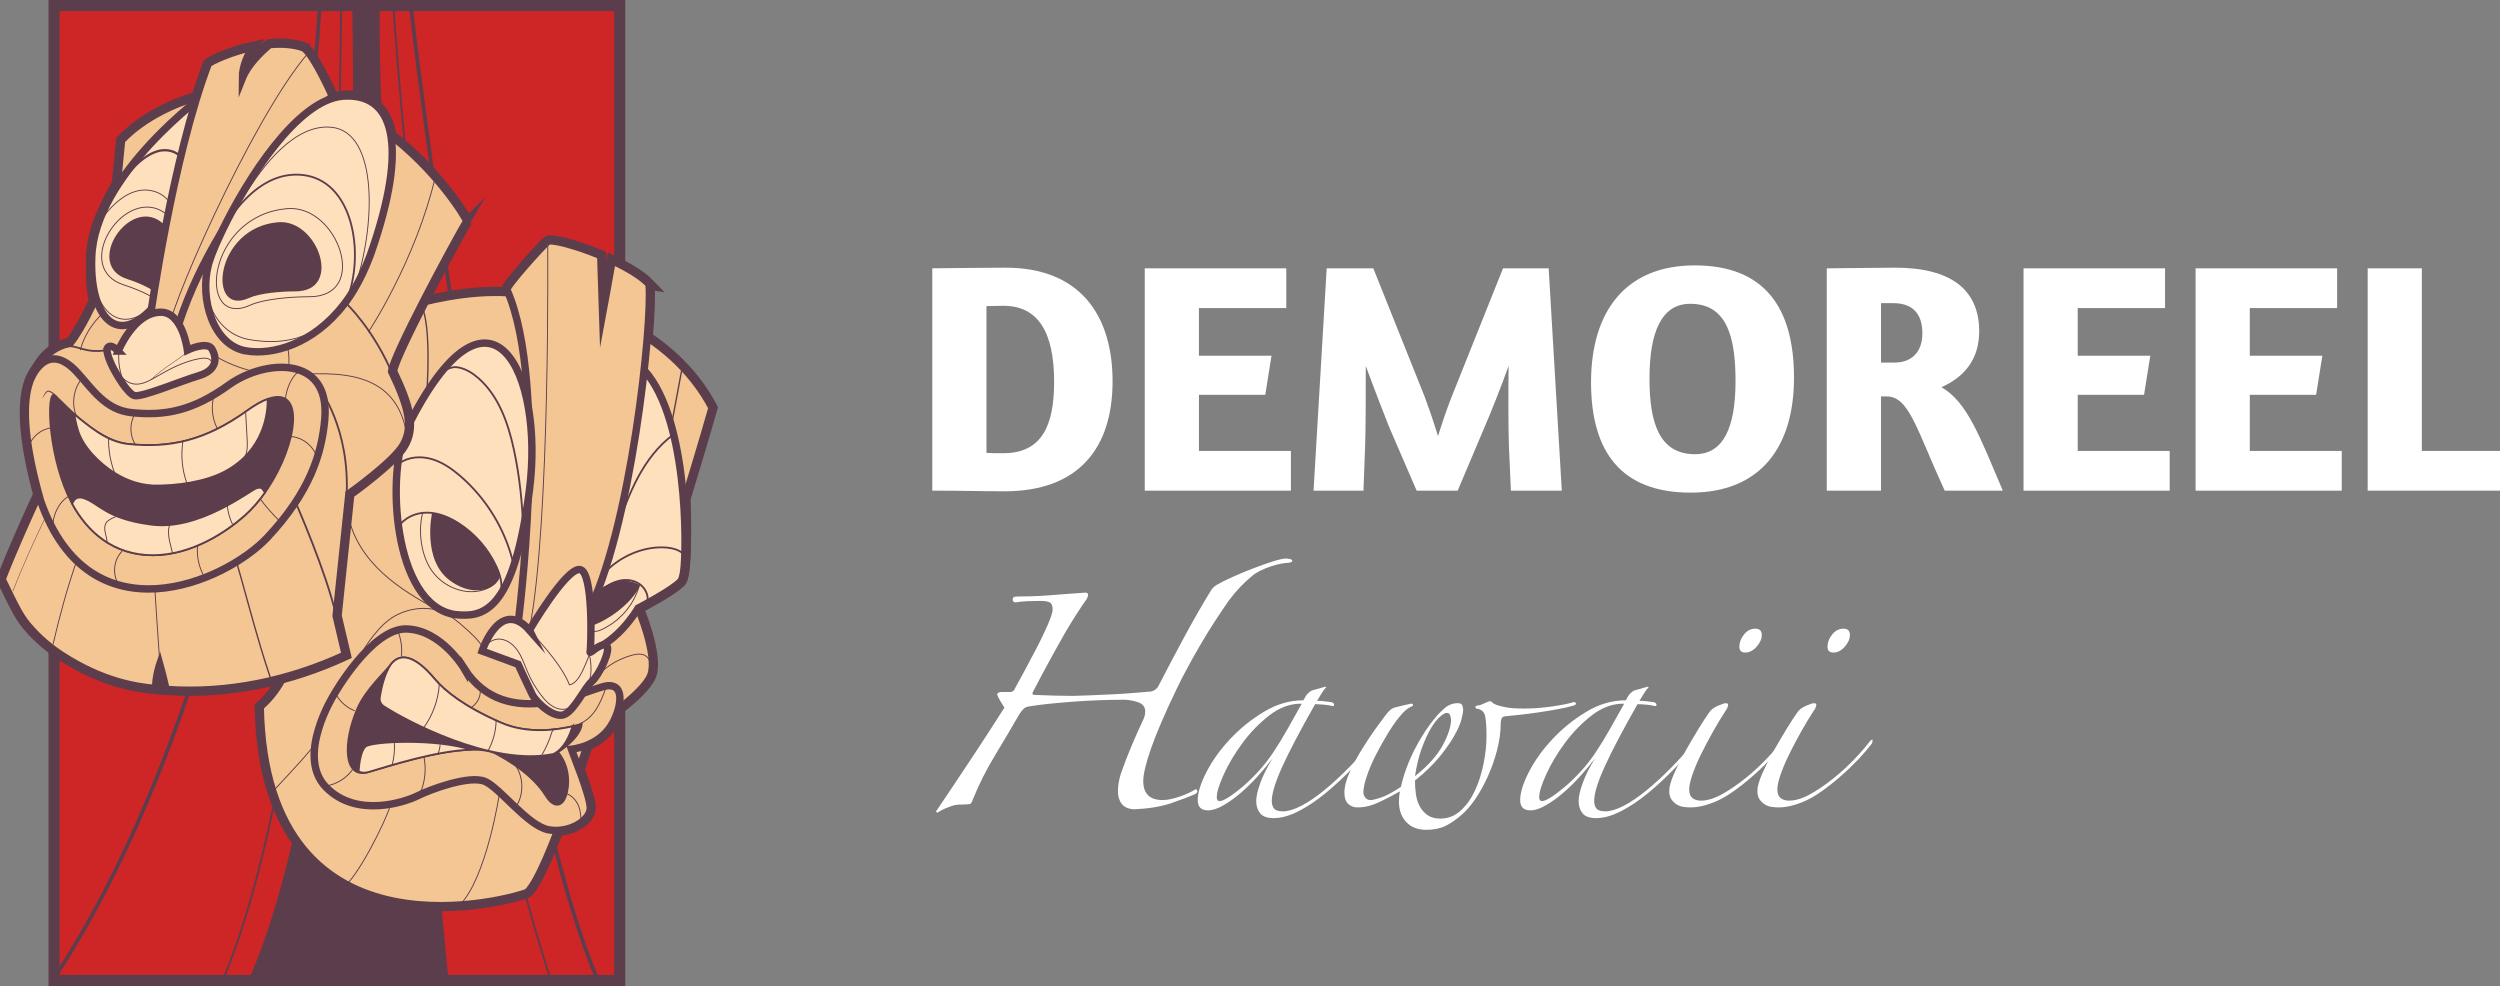 <?xml version="1.0" encoding="UTF-8"?> <svg xmlns="http://www.w3.org/2000/svg" id="uuid-2ac5ffad-7c5b-4967-8bd8-76c1b858307f" viewBox="0 0 1347.47 531.45"><rect x="0" y="0" width="1347.47" height="531.45" fill="#808080" stroke="none"/><defs><style>.uuid-89c7ca83-0464-41fa-924c-8e838a347ec5{fill:#fff;}.uuid-b03250c5-4f57-47a3-a4b8-ee571bd4e3ca,.uuid-d5e43809-ac05-41e7-9ec9-f2c0859f7514{fill:#5c3d4c;}.uuid-f553d595-8ca9-4783-82a2-2fb9d15c38fd,.uuid-71078084-aaaa-4832-b5ee-d0db5a355b2c{stroke-width:4px;}.uuid-f553d595-8ca9-4783-82a2-2fb9d15c38fd,.uuid-71078084-aaaa-4832-b5ee-d0db5a355b2c,.uuid-19a9fb92-1c74-4f9e-8a65-d6a86f83a706,.uuid-eb802399-dd00-442b-9dbf-89906c7369ea,.uuid-26201692-c2e2-4746-823d-99cf2c3afdea,.uuid-5deb0d31-1163-4872-9a2d-abbbe58012ae,.uuid-d5e43809-ac05-41e7-9ec9-f2c0859f7514,.uuid-c8c2c3d1-b41a-4900-86db-90c6553cdfdc,.uuid-085e18a1-4a3b-45ad-9264-400078e542fb,.uuid-bef1c64d-c1f5-465d-bece-b822cd0c5a15,.uuid-d1c54b8f-94e4-4aa9-96c6-0554e15508d3,.uuid-28a32136-10cb-4b93-9d95-c5489353c87c,.uuid-1a37ccd2-026f-46ef-9126-e62748ff8a75,.uuid-3d4a7fb1-a7a4-4c8b-b955-b79d69e368bf{stroke:#5c3d4c;}.uuid-f553d595-8ca9-4783-82a2-2fb9d15c38fd,.uuid-71078084-aaaa-4832-b5ee-d0db5a355b2c,.uuid-19a9fb92-1c74-4f9e-8a65-d6a86f83a706,.uuid-eb802399-dd00-442b-9dbf-89906c7369ea,.uuid-26201692-c2e2-4746-823d-99cf2c3afdea,.uuid-5deb0d31-1163-4872-9a2d-abbbe58012ae,.uuid-d5e43809-ac05-41e7-9ec9-f2c0859f7514,.uuid-c8c2c3d1-b41a-4900-86db-90c6553cdfdc,.uuid-085e18a1-4a3b-45ad-9264-400078e542fb,.uuid-bef1c64d-c1f5-465d-bece-b822cd0c5a15,.uuid-28a32136-10cb-4b93-9d95-c5489353c87c,.uuid-1a37ccd2-026f-46ef-9126-e62748ff8a75,.uuid-3d4a7fb1-a7a4-4c8b-b955-b79d69e368bf{stroke-miterlimit:10;}.uuid-f553d595-8ca9-4783-82a2-2fb9d15c38fd,.uuid-5deb0d31-1163-4872-9a2d-abbbe58012ae{fill:#ffe0bc;}.uuid-71078084-aaaa-4832-b5ee-d0db5a355b2c,.uuid-eb802399-dd00-442b-9dbf-89906c7369ea{fill:#f3c694;}.uuid-19a9fb92-1c74-4f9e-8a65-d6a86f83a706{stroke-width:1.26px;}.uuid-19a9fb92-1c74-4f9e-8a65-d6a86f83a706,.uuid-26201692-c2e2-4746-823d-99cf2c3afdea,.uuid-c8c2c3d1-b41a-4900-86db-90c6553cdfdc,.uuid-085e18a1-4a3b-45ad-9264-400078e542fb,.uuid-bef1c64d-c1f5-465d-bece-b822cd0c5a15,.uuid-d1c54b8f-94e4-4aa9-96c6-0554e15508d3,.uuid-1a37ccd2-026f-46ef-9126-e62748ff8a75,.uuid-3d4a7fb1-a7a4-4c8b-b955-b79d69e368bf{fill:none;}.uuid-eb802399-dd00-442b-9dbf-89906c7369ea,.uuid-3d4a7fb1-a7a4-4c8b-b955-b79d69e368bf{stroke-width:.5px;}.uuid-26201692-c2e2-4746-823d-99cf2c3afdea{stroke-width:.75px;}.uuid-c8c2c3d1-b41a-4900-86db-90c6553cdfdc{stroke-width:.51px;}.uuid-085e18a1-4a3b-45ad-9264-400078e542fb{stroke-width:2px;}.uuid-d1c54b8f-94e4-4aa9-96c6-0554e15508d3,.uuid-28a32136-10cb-4b93-9d95-c5489353c87c{stroke-width:6px;}.uuid-28a32136-10cb-4b93-9d95-c5489353c87c{fill:#ce2527;}.uuid-1a37ccd2-026f-46ef-9126-e62748ff8a75{stroke-width:.25px;}</style></defs><g id="uuid-b7949d85-5eaf-4ed1-beee-0b3f7b231a07"><rect class="uuid-28a32136-10cb-4b93-9d95-c5489353c87c" x="29.15" y="3" width="304.85" height="525.45"></rect><path class="uuid-b03250c5-4f57-47a3-a4b8-ee571bd4e3ca" d="m133.94,528.45C192.22,395.7,191.48,93.45,189.86,3h14.8c-1.3,122.21,28.05,432.87,37.1,525.45h-107.82Z"></path><path class="uuid-bef1c64d-c1f5-465d-bece-b822cd0c5a15" d="m183.84,3c-.41,66.47-5.46,386.01-63.78,525.45"></path><path class="uuid-bef1c64d-c1f5-465d-bece-b822cd0c5a15" d="m212.01,3.02c3.71,53.27,26.29,346.33,84.93,525.43"></path><path class="uuid-085e18a1-4a3b-45ad-9264-400078e542fb" d="m221.41,3c6.76,61.98,54.75,419.49,100.86,525.45"></path><path class="uuid-085e18a1-4a3b-45ad-9264-400078e542fb" d="m172.39,3c-4.25,66.96-31.42,355.41-144.01,525.45"></path><path class="uuid-d1c54b8f-94e4-4aa9-96c6-0554e15508d3" d="m369.23,268.79s.34,8.77.3,18.56c-.03,11.07-.56,23.43-2.59,25.87-3.59,4.3-20.65,13.33-22.76,14.44l-.22.11s10.72,25.28,6.89,36c-3.83,10.72-31.4,28.34-31.4,28.34,0,0-23.75,78.13-35.24,88.85-3.67,2.12-141.26,43.77-143.96-99.99,12.26-10.73,15.23-22.91,17.53-29.04,0,0,2.35,1.12,8.47-24.16,6.39-26.34,17.11-30.64,17.11-30.64,0,0,17.36-96.51,2.04-119.49,0,0,45.96-22.21,88.09-19.91,39.06,2.3,88.08,19.91,110.3,62.04-3.83,13.79-14.56,49.02-14.56,49.02Z"></path><path class="uuid-d1c54b8f-94e4-4aa9-96c6-0554e15508d3" d="m368.51,307.87c-.09.64-.19,1.24-.3,1.79-.34,1.7-.76,2.94-1.27,3.56-3.59,4.3-20.65,13.33-22.76,14.44l-.22.11s0,0-.01.02c-.38.65-12.66,21.6-30.25,24.11-3.17.45-4.05-4.59-3.61-12.65h0c.4-7.47,1.94-17.52,3.86-28.17,0-.02,0-.03.01-.04.2-1.09.4-2.18.6-3.28.09-.44.17-.88.25-1.32.11-.6.22-1.18.33-1.77.11-.59.22-1.18.33-1.76,5-26.46,13.74-59.29,20.63-81.61,3.7-11.99,6.86-20.95,8.62-24.25,26.46,24.1,25.48,99.28,23.79,110.82Z"></path><path class="uuid-d1c54b8f-94e4-4aa9-96c6-0554e15508d3" d="m314.46,325.09s16.34-18.64,30.64-9.57c-6.51,13.4-25.28,22.98-29.49,22.21s-1.15-12.64-1.15-12.64Z"></path><path class="uuid-d1c54b8f-94e4-4aa9-96c6-0554e15508d3" d="m349.83,153.13c-4.25-4.43-11.75-8.85-19.87-12.64-1.35,8.08-5.15,28.47-5.15,28.47l-1.01-31.18c-13.5-5.6-26.88-9.08-28.61-7.63-3.06,2.55-22.71,24.36-21.96,26.04,22.98,51.57,5.87,181.02,5.87,181.02,0,0,15.06,8.43,37.02-5.36,24-44.94,35.74-158.81,33.7-178.72Z"></path><path class="uuid-d1c54b8f-94e4-4aa9-96c6-0554e15508d3" d="m295.19,130.15s1.53,150.89-9.7,208.34"></path><path class="uuid-d1c54b8f-94e4-4aa9-96c6-0554e15508d3" d="m195.36,354.96c-9.57,31.79-30.26,52.09-47.44,70.67"></path><path class="uuid-d1c54b8f-94e4-4aa9-96c6-0554e15508d3" d="m250.25,360.45s-12.26-20.94-31.15-21.45-39.32,35.74-39.32,35.74c0,0-20.43,32.68-4.09,49.53s42.38,8.17,49.53,4.6c7.15-3.57,28.09-11.23,36.26-7.66,8.17,3.57,22.98,24,34.21,26.04,11.23,2.04,22.47-5.11,22.47-11.74s-9.7-30.13-10.21-31.66c0,0,14.24-1.24,21.45-12.77,5.11-8.17,8.17-22.47-2.04-21.45-9.7.97-54.25,26.37-77.11-9.19Z"></path><path class="uuid-d1c54b8f-94e4-4aa9-96c6-0554e15508d3" d="m300.8,405.39c6.64,8.17,6.13,18.38,4.08,24-2.04,5.61-6.63,6.13-10.72-.51-4.08-6.64-12.25-14.81-26.55-22.47-3.36-1.8-8.17-2.44-13.76-2.32-18.22.38-44.63,8.89-55.18,12.02-13.72,4.1-13.78-16.07-6.13-33.96,4.45-10.39,14.74-19.56,18.01-23.9l.02-.02c7.92-10.47,19.8,3.02,23.85,7.84,5.36,6.38,15.83,14.81,35.74,23.49,14.3,6.23,30.45,3.78,38.41,1.9,3.13-.74,5-1.39,5-1.39-.52,7.66-12.77,15.32-12.77,15.32Z"></path><path class="uuid-d1c54b8f-94e4-4aa9-96c6-0554e15508d3" d="m308.57,391.46c-1.54,5.27-4.6,12.24-10.32,14.95-33.41,6.87-79.95-18.26-91.45-25.76-.49-.32-2.55-1.88-2.11-4.72,1.27-8.16,3.35-13.85,5.86-17.68l.02-.02c7.92-10.47,19.8,3.02,23.85,7.84,5.36,6.38,15.83,14.81,35.74,23.49,14.3,6.23,30.45,3.78,38.41,1.9Z"></path><path class="uuid-d1c54b8f-94e4-4aa9-96c6-0554e15508d3" d="m253.85,404.09c-18.22.38-44.63,8.89-55.18,12.02-2.14.64-3.96.46-5.41-.34.36-4.76,1.31-11.52,3.88-13.45,3.75-2.81,38.08-4.33,56.71,1.77Z"></path><path class="uuid-d1c54b8f-94e4-4aa9-96c6-0554e15508d3" d="m285.36,339.64s19.4-33.19,27.06-32.68c7.66.51,6.13,42.89,5.62,44.43s5.62-5.11,8.68-3.57c3.06,1.53-3.57,15.83-7.66,19.4-4.09,3.57-9.19,15.32-14.81,17.87s-15.32-6.64-17.36-10.72-7.66-16.34-7.66-16.34l-19.4-7.15s9.7-29.11,25.53-11.23Z"></path><path class="uuid-d1c54b8f-94e4-4aa9-96c6-0554e15508d3" d="m226.76,164.37s8.17,7.66,1.02,74.55"></path><path class="uuid-d1c54b8f-94e4-4aa9-96c6-0554e15508d3" d="m245.14,331.22c-33.64-5.17-37.17-77.73-25.66-100.72,45.12-90.25,73.97-29.01,65.87,33.7-8.61,66.68-25.4,68.68-40.21,67.02Z"></path><path class="uuid-d1c54b8f-94e4-4aa9-96c6-0554e15508d3" d="m285.48,340.03s16.85,16.85,21.45,29.11c5.62-1.02,8.68-11.74,11.23-17.36"></path><path class="uuid-d1c54b8f-94e4-4aa9-96c6-0554e15508d3" d="m367.7,198.07s-4.09,21.96-5.62,30.13"></path><path class="uuid-d1c54b8f-94e4-4aa9-96c6-0554e15508d3" d="m317.65,352.62c.79,3.71,1.22,7.55.68,11.3s-2.09,7.45-4.82,10.08"></path><path class="uuid-d1c54b8f-94e4-4aa9-96c6-0554e15508d3" d="m261.08,350.8c.34-4.02,4.82-6.79,8.83-6.3s7.35,3.44,9.51,6.84c2.17,3.41,3.41,7.3,5.01,11.01,1.86,4.29,4.22,8.37,7.03,12.11,2.53,3.38,5.68,6.64,9.79,7.64,4.1,1,9.2-1.23,9.92-5.4"></path><path class="uuid-d1c54b8f-94e4-4aa9-96c6-0554e15508d3" d="m269.27,427.35s-7.02,46.47-21.83,60.77"></path><path class="uuid-d1c54b8f-94e4-4aa9-96c6-0554e15508d3" d="m185.01,478.11c7.22-4.28,23.16-35.75,25.28-43.87"></path><path class="uuid-71078084-aaaa-4832-b5ee-d0db5a355b2c" d="m369.23,268.79s.34,8.77.3,18.56c-.03,11.07-.56,23.43-2.59,25.87-3.59,4.3-20.65,13.33-22.76,14.44l-.22.11s10.72,25.28,6.89,36c-3.83,10.72-31.4,28.34-31.4,28.34,0,0-23.75,78.13-35.24,88.85-3.67,2.12-141.26,43.77-143.96-99.99,12.26-10.73,15.23-22.91,17.53-29.04,0,0,2.35,1.12,8.47-24.16,6.39-26.34,17.11-30.64,17.11-30.64,0,0,17.36-96.51,2.04-119.49,0,0,45.96-22.21,88.09-19.91,39.06,2.3,88.08,19.91,110.3,62.04-3.83,13.79-14.56,49.02-14.56,49.02Z"></path><path class="uuid-f553d595-8ca9-4783-82a2-2fb9d15c38fd" d="m368.51,307.87c-.09.64-.19,1.24-.3,1.79-.34,1.7-.76,2.94-1.27,3.56-3.59,4.3-20.65,13.33-22.76,14.44l-.22.11s0,0-.01.02c-.38.65-12.66,21.6-30.25,24.11-3.17.45-4.05-4.59-3.61-12.65h0c.4-7.47,1.94-17.52,3.86-28.17,0-.02,0-.03.01-.04.2-1.09.4-2.18.6-3.28.09-.44.17-.88.25-1.32.11-.6.22-1.18.33-1.77.11-.59.22-1.18.33-1.76,5-26.46,13.74-59.29,20.63-81.61,3.7-11.99,6.86-20.95,8.62-24.25,26.46,24.1,25.48,99.28,23.79,110.82Z"></path><path class="uuid-b03250c5-4f57-47a3-a4b8-ee571bd4e3ca" d="m314.46,325.09s16.34-18.64,30.64-9.57c-6.51,13.4-25.28,22.98-29.49,22.21s-1.15-12.64-1.15-12.64Z"></path><path class="uuid-71078084-aaaa-4832-b5ee-d0db5a355b2c" d="m349.83,153.13c-4.25-4.43-11.75-8.85-19.87-12.64-1.35,8.08-5.15,28.47-5.15,28.47l-1.01-31.18c-13.5-5.6-26.88-9.08-28.61-7.63-3.06,2.55-22.71,24.36-21.96,26.04,22.98,51.57,5.87,181.02,5.87,181.02,0,0,15.06,8.43,37.02-5.36,24-44.94,35.74-158.81,33.7-178.72Z"></path><path class="uuid-eb802399-dd00-442b-9dbf-89906c7369ea" d="m295.19,130.15s1.53,150.89-9.7,208.34"></path><path class="uuid-3d4a7fb1-a7a4-4c8b-b955-b79d69e368bf" d="m195.36,354.96c-9.57,31.79-30.26,52.09-47.44,70.67"></path><path class="uuid-71078084-aaaa-4832-b5ee-d0db5a355b2c" d="m250.25,360.45s-12.26-20.94-31.15-21.45-39.32,35.74-39.32,35.74c0,0-20.43,32.68-4.09,49.53s42.38,8.17,49.53,4.6c7.15-3.57,28.09-11.23,36.26-7.66,8.17,3.57,22.98,24,34.21,26.04,11.23,2.04,22.47-5.11,22.47-11.74s-9.7-30.13-10.21-31.66c0,0,14.24-1.24,21.45-12.77,5.11-8.17,8.17-22.47-2.04-21.45-9.7.97-54.25,26.37-77.11-9.19Z"></path><path class="uuid-d5e43809-ac05-41e7-9ec9-f2c0859f7514" d="m300.8,405.39c6.64,8.17,6.13,18.38,4.08,24-2.04,5.61-6.63,6.13-10.72-.51-4.08-6.64-12.25-14.81-26.55-22.47-3.36-1.8-8.17-2.44-13.76-2.32-18.22.38-44.63,8.89-55.18,12.02-13.72,4.1-13.78-16.07-6.13-33.96,4.45-10.39,14.74-19.56,18.01-23.9l.02-.02c7.92-10.47,19.8,3.02,23.85,7.84,5.36,6.38,15.83,14.81,35.74,23.49,14.3,6.23,30.45,3.78,38.41,1.9,3.13-.74,5-1.39,5-1.39-.52,7.66-12.77,15.32-12.77,15.32Z"></path><path class="uuid-5deb0d31-1163-4872-9a2d-abbbe58012ae" d="m308.57,391.46c-1.54,5.27-4.6,12.24-10.32,14.95-33.41,6.87-79.95-18.26-91.45-25.76-.49-.32-2.55-1.88-2.11-4.72,1.27-8.16,3.35-13.85,5.86-17.68l.02-.02c7.92-10.47,19.8,3.02,23.85,7.84,5.36,6.38,15.83,14.81,35.74,23.49,14.3,6.23,30.45,3.78,38.41,1.9Z"></path><path class="uuid-5deb0d31-1163-4872-9a2d-abbbe58012ae" d="m253.85,404.09c-18.22.38-44.63,8.89-55.18,12.02-2.14.64-3.96.46-5.41-.34.36-4.76,1.31-11.52,3.88-13.45,3.75-2.81,38.08-4.33,56.71,1.77Z"></path><path class="uuid-f553d595-8ca9-4783-82a2-2fb9d15c38fd" d="m285.36,339.64s19.4-33.19,27.06-32.68c7.66.51,6.13,42.89,5.62,44.43s5.62-5.11,8.68-3.57c3.06,1.53-3.57,15.83-7.66,19.4-4.09,3.57-9.19,15.32-14.81,17.87s-15.32-6.64-17.36-10.72-7.66-16.34-7.66-16.34l-19.4-7.15s9.7-29.11,25.53-11.23Z"></path><path class="uuid-26201692-c2e2-4746-823d-99cf2c3afdea" d="m226.76,164.37s8.17,7.66,1.02,74.55"></path><path class="uuid-f553d595-8ca9-4783-82a2-2fb9d15c38fd" d="m245.14,331.22c-33.64-5.17-37.17-77.73-25.66-100.72,45.12-90.25,73.97-29.01,65.87,33.7-8.61,66.68-25.4,68.68-40.21,67.02Z"></path><path class="uuid-3d4a7fb1-a7a4-4c8b-b955-b79d69e368bf" d="m285.48,340.03s16.85,16.85,21.45,29.11c5.62-1.02,8.68-11.74,11.23-17.36"></path><path class="uuid-26201692-c2e2-4746-823d-99cf2c3afdea" d="m367.7,198.07s-4.09,21.96-5.62,30.13"></path><path class="uuid-3d4a7fb1-a7a4-4c8b-b955-b79d69e368bf" d="m317.65,352.62c.79,3.71,1.22,7.55.68,11.3s-2.09,7.45-4.82,10.08"></path><path class="uuid-3d4a7fb1-a7a4-4c8b-b955-b79d69e368bf" d="m261.08,350.8c.34-4.02,4.82-6.79,8.83-6.3s7.35,3.44,9.51,6.84c2.17,3.41,3.41,7.3,5.01,11.01,1.86,4.29,4.22,8.37,7.03,12.11,2.53,3.38,5.68,6.64,9.79,7.64,4.1,1,9.2-1.23,9.92-5.4"></path><path class="uuid-3d4a7fb1-a7a4-4c8b-b955-b79d69e368bf" d="m269.27,427.35s-7.02,46.47-21.83,60.77"></path><path class="uuid-3d4a7fb1-a7a4-4c8b-b955-b79d69e368bf" d="m185.01,478.11c7.22-4.28,23.16-35.75,25.28-43.87"></path><path class="uuid-c8c2c3d1-b41a-4900-86db-90c6553cdfdc" d="m193.06,355.35c4.28-8.19,11.69-18.88,19.78-23.35,8.09-4.47,18.3-5.62,26.65-1.66,3.87,1.83,7.18,4.64,10.41,7.46,4.01,3.51,8,7.16,10.83,11.68"></path><path class="uuid-c8c2c3d1-b41a-4900-86db-90c6553cdfdc" d="m236.78,368.75c-.51,8.39-3.45,16.62-8.37,23.44"></path><path class="uuid-c8c2c3d1-b41a-4900-86db-90c6553cdfdc" d="m267.42,388.28c-.1,5.89-1.71,11.75-4.64,16.86"></path><path class="uuid-c8c2c3d1-b41a-4900-86db-90c6553cdfdc" d="m298.74,393.12c-.84.24-1.21,1.21-1.47,2.05-1.27,4.06-3.01,7.98-5.17,11.65"></path><path class="uuid-c8c2c3d1-b41a-4900-86db-90c6553cdfdc" d="m212.57,400.54c.23,3.98-.19,8-1.23,11.84"></path><path class="uuid-c8c2c3d1-b41a-4900-86db-90c6553cdfdc" d="m237.23,401.3c-.09,1.71-.6,3.79-1.32,5.34"></path><path class="uuid-c8c2c3d1-b41a-4900-86db-90c6553cdfdc" d="m187.73,277.6c2.1,12.07,9.32,22.78,18.3,31.11,8.98,8.33,19.7,14.52,30.44,20.4"></path><path class="uuid-b03250c5-4f57-47a3-a4b8-ee571bd4e3ca" d="m232.89,276.45s20.43.51,35.74,30.89c3.57,7.66-10.72,16.85-26.04,5.62s-9.7-36.51-9.7-36.51Z"></path><path class="uuid-bef1c64d-c1f5-465d-bece-b822cd0c5a15" d="m214.66,284.17c3.16-5.17,9.45-7.9,15.52-7.87,6.06.03,11.9,2.47,17.01,5.73,8.85,5.65,16.02,13.89,20.39,23.44,1.96,4.28,3.38,9.09,2.31,13.68"></path><path class="uuid-bef1c64d-c1f5-465d-bece-b822cd0c5a15" d="m215.28,249.67c4.89-3.47,11.48-3.91,17.25-2.28,5.77,1.64,10.84,5.14,15.39,9.04,14.38,12.33,24.66,29.36,28.89,47.83"></path><path class="uuid-c8c2c3d1-b41a-4900-86db-90c6553cdfdc" d="m227.91,276.07c-2.72,9.98-1.03,23.49,5.06,31.86,6.09,8.37,17.39,13.07,27.3,10.1,3.7-1.11,7.24-3.36,8.97-6.81"></path><path class="uuid-bef1c64d-c1f5-465d-bece-b822cd0c5a15" d="m235.95,203.3c2.76-3.26,6.63-6.04,10.84-5.31,4.21.73,7.98,3.11,11.18,5.94,10.77,9.53,15.84,23.91,18.91,37.95,3.27,14.94,4.77,30.24,5.2,45.53"></path><path class="uuid-c8c2c3d1-b41a-4900-86db-90c6553cdfdc" d="m253.66,381.54c3.14-1.81,5.2-5.34,5.24-8.96"></path><path class="uuid-c8c2c3d1-b41a-4900-86db-90c6553cdfdc" d="m312.56,390.03c3.77-1.54,6.77-4.59,8.95-8.04,2.17-3.45,3.61-7.3,5.03-11.12"></path><path class="uuid-c8c2c3d1-b41a-4900-86db-90c6553cdfdc" d="m214.2,339.61c1.94,4.43,2.68,9.39,2.13,14.19"></path><path class="uuid-c8c2c3d1-b41a-4900-86db-90c6553cdfdc" d="m180.9,373.87c2.16,4.19,5.91,7.55,10.32,9.23"></path><path class="uuid-c8c2c3d1-b41a-4900-86db-90c6553cdfdc" d="m175.41,423.69c5.82-.84,11.23-4.15,14.63-8.94"></path><path class="uuid-c8c2c3d1-b41a-4900-86db-90c6553cdfdc" d="m228.48,407.85c1.07,5.27.84,10.8-.65,15.96-.58,2.01-1.49,4.13-3.33,5.14"></path><path class="uuid-c8c2c3d1-b41a-4900-86db-90c6553cdfdc" d="m278.31,413.27c4.15,6.63,3.92,15.74-.57,22.15"></path><path class="uuid-c8c2c3d1-b41a-4900-86db-90c6553cdfdc" d="m305.2,427.71c2.99,1.02,5.31,3.57,6.54,6.47s1.5,6.15,1.31,9.3"></path><path class="uuid-bef1c64d-c1f5-465d-bece-b822cd0c5a15" d="m322.79,318.57c3.77-2.5,7.7-5.07,12.16-5.79,3.43-.55,7.11.09,9.92,2.14,2.81,2.04,4.59,5.57,4.17,9.01"></path><path class="uuid-bef1c64d-c1f5-465d-bece-b822cd0c5a15" d="m326.21,308.37c7.73-8.21,19.76-13.62,31.03-13.35,2.94.07,5.93.48,8.57,1.78,2.64,1.3,3.33,2.72,4.06,5.57"></path><path class="uuid-bef1c64d-c1f5-465d-bece-b822cd0c5a15" d="m332.52,284.45c3.36-9.28,6.74-18.59,11.41-27.28,4.68-8.69,10.74-16.79,18.66-22.67"></path><path class="uuid-c8c2c3d1-b41a-4900-86db-90c6553cdfdc" d="m318.29,340.03c3.4,1.02,6.28-.69,9.35-2.47,7.98-4.64,14.09-12.41,16.74-21.26"></path><path class="uuid-c8c2c3d1-b41a-4900-86db-90c6553cdfdc" d="m319.35,367.22c5.36-6.84,12.99-11.87,21.39-14.1,2.34-.62,4.99-.99,7.06.26,2.41,1.46,3.19,4.62,3.14,7.44-.05,2.78-.71,5.54-1.9,8.05"></path><path class="uuid-d1c54b8f-94e4-4aa9-96c6-0554e15508d3" d="m251.64,119.01c-3.39-5.87-9.18-14.31-17.07-23.33-6.56-7.51-14.58-15.43-23.89-22.62-9.89-7.65-21.24-14.48-33.84-19.11-.05-.02-.11-.04-.16-.06-7.8-2.86-16.09-4.88-24.8-5.72-1.96-.2-3.94-.33-5.94-.4-13.1-.45-24.52.89-34.31,3.19-.71.17-1.41.34-2.1.52-1.16.29-2.3.6-3.41.93-27.64,7.99-40.61,23.32-40.61,23.32l-2.29,23.36c-2.39,3.98-4.39,7.88-6.05,11.66-.03.04-.05.09-.07.14-.25.57-.49,1.13-.72,1.68-.98,2.35-1.84,4.66-2.59,6.9h0c-2.71,8.22-3.93,15.68-4.35,21.97-.83,12.55,1.52,20.46,1.52,20.46,0,0-6.89,15.32-13.02,22.98-5.65,1.22-10.02,3.78-13.36,7.28,0,.01,0,.01,0,.01-1.74,1.83-3.21,3.91-4.42,6.19-6.1,11.41-6.05,27.71-4.39,41.46,1.76,14.56,5.33,26.25,5.33,26.25,0,0-.07.14-.19.42-1.01,2.17-5.77,12.42-10.9,24.22-3.08,7.08-6.29,14.71-8.91,21.48,1.3,2.7,2.62,5.39,3.95,8.07,2.92,5.89,5.67,11.82,9.95,16.89,5.44,6.46,11.87,11.95,18.97,16.49,21.37,13.67,38.92,16.51,49.95,17.49-.17-6.3,2.19-13.18,2.19-13.18,0,0,1.66,5.9,3.4,13.64,33.31,2.41,66.43-4.7,96.62-18.64l-4.95-21.02,6.89-65.79v-.08s23.75-16.85,29.11-26.04c5.37-9.19,3.83-19.15-6.12-39.83.76-8.43,33.7-69.7,40.59-81.19Z"></path><path class="uuid-d1c54b8f-94e4-4aa9-96c6-0554e15508d3" d="m24.41,192.28s6.64-5.11,12.77-5.62c6.13-.51,11.74,6.64,30.64-1.02"></path><path class="uuid-d1c54b8f-94e4-4aa9-96c6-0554e15508d3" d="m115.81,191.77s15.32,10.21,36.26,10.21,59.74-7.15,66.89,30.64"></path><path class="uuid-d1c54b8f-94e4-4aa9-96c6-0554e15508d3" d="m111.73,49.82c-.04.23-4.49,56.86-16.82,92.5h0c-2.45,7.04-5.99,15.65-10.76,21.37-21.06,25.27-35.99,6.6-34.69-25.18,1.46-44.74,62.19-88.59,62.27-88.69Z"></path><path class="uuid-d1c54b8f-94e4-4aa9-96c6-0554e15508d3" d="m100.97,120.83c-1.13,6.09-2.77,12.51-4.82,18.99-.41.85-.82,1.68-1.24,2.5h0c-.28.57-.5,1.2-.67,1.89-.61,1.68-1.24,3.32-1.89,4.88-1.22,2.97-2.52,5.72-3.89,8.17h0c-1.36,2.47-2.8,4.62-4.31,6.43-6.64,7.97-12.64,11.62-17.7,11.85-.38.01-.76.01-1.13-.01-1.03-.06-2.03-.27-2.98-.62-5.73-2.11-9.83-9.33-11.73-19.82-.5-2.98-.85-6.11-1.04-9.32-.03-.62-.06-1.24-.08-1.87-.04-1.06-.06-2.12-.06-3.19-.01-.73,0-1.47.03-2.2.2-5.98,1.45-11.95,3.5-17.81.77-2.25,1.67-4.48,2.66-6.69,10.52-20.03,23.72-34.92,35.47-32.85,11.76,2.07,13.75,18.93,9.88,39.67Z"></path><path class="uuid-d1c54b8f-94e4-4aa9-96c6-0554e15508d3" d="m85.09,162.22c-26.22,28.14-43.32-9.53-32.13-41.52,7.72-11.66,17.41-19.48,27.43-18.14,24.14,3.22,16.22,47.3,4.7,59.66Z"></path><path class="uuid-d1c54b8f-94e4-4aa9-96c6-0554e15508d3" d="m84.72,118.27c-17.29-9.22-38.49,25.03-16.15,32.14,8.43,2.68,14.94,6.51,15.7,7.66,2.08,3.12,17.74-30.58.44-39.8Z"></path><path class="uuid-d1c54b8f-94e4-4aa9-96c6-0554e15508d3" d="m86.9,113.56c-21.53-11.48-47.92,31.16-20.1,40.02,10.49,3.34,18.6,8.11,19.55,9.54,2.59,3.89,22.08-38.07.55-49.55Z"></path><path class="uuid-d1c54b8f-94e4-4aa9-96c6-0554e15508d3" d="m163.81,25.82c-5.64-2.03-12.1-2.37-18.5-1.78-5.31,4.48-11.87,11.06-14.69,18.12,0-6.67,3.06-12.8,5.55-16.68-12.54,2.71-23.04,7.84-23.93,9.02-19.4,51.06-31.15,135.83-31.15,135.83,0,0,9.7,20.43,15.32,4.09,22.98-69.96,82.72-122.55,82.72-122.55,0,0-9.7-21.96-15.32-26.04Z"></path><path class="uuid-d1c54b8f-94e4-4aa9-96c6-0554e15508d3" d="m90.79,180.03c-3.06-6.64,44.43-115.4,75.06-151.15"></path><path class="uuid-d1c54b8f-94e4-4aa9-96c6-0554e15508d3" d="m132.7,189.15c14.02,2.34,35.86-3.41,52.59-24.97.04-.05.08-.1.11-.15.47-.6.93-1.22,1.39-1.85,1.38-1.89,2.74-3.94,4.06-6.15,3.09-5.17,6.02-11.26,8.7-18.39,21.44-60.77,12.25-87.83-14.81-85.79-24.44,2-51.4,44.56-64.58,71.68-.01.02-.02.04-.03.05-1.16,2.38-2.21,4.64-3.14,6.74-.34.77-.67,1.52-.98,2.24-1.48,3.48-2.59,6.43-3.27,8.65-.16.51-.3,1.03-.44,1.55-4.77,18.29,2.52,43.42,20.4,46.39Z"></path><path class="uuid-d1c54b8f-94e4-4aa9-96c6-0554e15508d3" d="m190.86,156.04c-1.32,2.21-2.68,4.26-4.06,6.15-16.9,23.2-37.65,23.31-52.09,20.9-18.39-3.06-27.58-23.49-21.96-41.87,1.21-3.94,3.77-10.19,7.37-17.59,4.44-6.46,8.88-13.06,11.1-17.3.01-.01.02-.04.04-.06,10.42-17.33,27.85-39.69,47.47-37.66,25.27,2.63,23.94,53.66,12.13,87.43Z"></path><path class="uuid-d1c54b8f-94e4-4aa9-96c6-0554e15508d3" d="m132.7,189.15c14.02,2.34,35.86-3.41,52.59-24.97.04-.05.08-.1.11-.15.47-.6.93-1.22,1.39-1.85,10.22-25.51,3.51-65.72-24.52-67.95-19.91-1.58-34.15,15.82-42.11,29.3-.01.02-.02.04-.03.05-1.16,2.38-2.21,4.64-3.14,6.74-.34.77-.67,1.52-.98,2.24-1.48,3.48-2.59,6.43-3.27,8.65-.16.51-.3,1.03-.44,1.55-4.77,18.29,2.52,43.42,20.4,46.39Z"></path><path class="uuid-d1c54b8f-94e4-4aa9-96c6-0554e15508d3" d="m150.02,119.77c21.34-1.71,35,37.28,9.19,37.28-8.17,0-19.4,1.02-25.02,3.57-22.82,10.37-18.8-38.08,15.83-40.85Z"></path><path class="uuid-d1c54b8f-94e4-4aa9-96c6-0554e15508d3" d="m154.98,112.45c27.18-2.17,44.59,47.49,11.71,47.49-10.41,0-24.72,1.3-31.88,4.55-29.07,13.21-23.95-48.51,20.17-52.04Z"></path><path class="uuid-d1c54b8f-94e4-4aa9-96c6-0554e15508d3" d="m41.56,200.67c8.23,8.95,15.11,20.26,29.32,21.74,18.38,1.91,33.32-1.15,52.47-14.94,19.15-13.79,54.77-16.34,51.7,18.51-1.65,18.72-8.08,39.28-30.85,63.62-22.77,24.34-95.92,56.12-122.34-19.71-9.99-35.03-9.55-54.26-5.65-64.7.3-.8,8.62-22.74,25.35-4.53Z"></path><path class="uuid-d1c54b8f-94e4-4aa9-96c6-0554e15508d3" d="m144.44,263.08c-.49.74-.98,1.47-1.5,2.2-3.31,4.72-7.07,9.08-11.16,12.7-9.57,8.46-28.27,21.27-49.41,21.27s-35.2-12.53-43.42-27.66c-.21-.38-.41-.76-.61-1.14-11.52-22.12-13.44-55.85-9.55-57.68,1.37-.65,20.98,24.54,40.32,26.55,22.54,2.35,41.65-1.84,64.17-18.05,4.26-3.07,7.91-5.09,10.99-6.21,20.43-7.49,16.01,24.01.17,48.02Z"></path><path class="uuid-d1c54b8f-94e4-4aa9-96c6-0554e15508d3" d="m158.96,269.9s17.23,39.06,22.21,62.04"></path><path class="uuid-d1c54b8f-94e4-4aa9-96c6-0554e15508d3" d="m142.94,265.28c-3.31,4.72-7.07,9.08-11.16,12.7-9.57,8.46-28.27,21.27-49.41,21.27s-35.2-12.53-43.42-27.66c.55-1.8,2.11-4.44,6.13-3.1,8.27,2.76,11.94,10.92,35.37,14.11,26.28,4.21,54.25-18.32,57.89-19.47s3.41,1.76,4.6,2.15Z"></path><path class="uuid-d1c54b8f-94e4-4aa9-96c6-0554e15508d3" d="m82.42,261.74c-.37-.08-.75-.15-1.16-.18-10.83-.7-21.15-6.53-28.81-13.98-3.77-3.66-7.22-7.9-9.36-12.74-1.61-3.64-2.33-7.61-3.11-11.56,7.17,5.54,16.93,14.78,29.13,16.04,22.54,2.35,41.65-1.84,64.17-18.05,4.26-3.07,7.91-5.09,10.99-6.21.22,7.69-2.16,28.02-23.22,39.13-10.23,5.39-24.86,7.68-38.63,7.55Z"></path><path class="uuid-d1c54b8f-94e4-4aa9-96c6-0554e15508d3" d="m63.73,189.22s8.17-20.43,22.47-20.94c12.26-.51,14.81,20.43,14.81,20.43,0,0,10.72-5.11,13.28-.51s3.06,11.23-7.15,14.3c-10.21,3.06-30.64,11.74-34.72,10.72-4.09-1.02-14.81-18.38-14.81-25.02,1.53-4.09,6.13,1.02,6.13,1.02Z"></path><path class="uuid-d1c54b8f-94e4-4aa9-96c6-0554e15508d3" d="m186.28,163.18s15.57,14.43,26.04,40.34"></path><path class="uuid-d1c54b8f-94e4-4aa9-96c6-0554e15508d3" d="m171.98,209.13s16.85,21.45,14.81,58.72"></path><path class="uuid-d1c54b8f-94e4-4aa9-96c6-0554e15508d3" d="m41.26,302.58c-5.15,14.62-9.15,29.62-12.66,44.67"></path><path class="uuid-d1c54b8f-94e4-4aa9-96c6-0554e15508d3" d="m24.53,278.71c-6.43,13.49-12.43,26.49-17.53,39.84"></path><path class="uuid-d1c54b8f-94e4-4aa9-96c6-0554e15508d3" d="m127.55,303.09c4.43,15.25,8.38,30.63,12.97,45.84,1.64,5.43,3.32,10.84,5.15,16.21"></path><path class="uuid-d1c54b8f-94e4-4aa9-96c6-0554e15508d3" d="m83.51,317.01c0,2.04,1.15,19.79,2.68,40.98"></path><path class="uuid-d1c54b8f-94e4-4aa9-96c6-0554e15508d3" d="m154.79,186.35c1.19,4.83.97,7.09.89,12.06"></path><path class="uuid-d1c54b8f-94e4-4aa9-96c6-0554e15508d3" d="m43.33,188.72c1.59-6.93,6.36-14.81,12.23-19.92"></path><path class="uuid-d1c54b8f-94e4-4aa9-96c6-0554e15508d3" d="m64.12,189.21c-.73,7.4,1.07,15.03,5.03,21.33"></path><path class="uuid-d1c54b8f-94e4-4aa9-96c6-0554e15508d3" d="m61.77,198.09c2.37,4,5.62,8.06,10.21,8.84,4.3.73,8.45-1.65,12.22-3.85,7.35-4.29,15.05-8.31,23.43-9.81,2.01-.36,4.31-.5,5.84.85s1.05,4.59-.99,4.64"></path><path class="uuid-d1c54b8f-94e4-4aa9-96c6-0554e15508d3" d="m198.53,179.01s25.53-38.3,36.26-84.26"></path><path class="uuid-d1c54b8f-94e4-4aa9-96c6-0554e15508d3" d="m81.41,204.6c7.66-7.09,13.05-9.52,18.97-14.39.63-.52,1.26-1.04,1.89-1.56"></path><path class="uuid-d1c54b8f-94e4-4aa9-96c6-0554e15508d3" d="m65.86,297.06c-5.03,4.94-5.5,13.79-1.02,19.23"></path><path class="uuid-d1c54b8f-94e4-4aa9-96c6-0554e15508d3" d="m29.15,287.21c-2.11-6.64,1.68-16,7.64-19.61"></path><path class="uuid-d1c54b8f-94e4-4aa9-96c6-0554e15508d3" d="m15.43,240.7c1.76-5.41,6.89-9.56,12.55-10.15"></path><path class="uuid-d1c54b8f-94e4-4aa9-96c6-0554e15508d3" d="m43.77,204.51c-4.28,5.57-5.27,13.48-2.52,19.94"></path><path class="uuid-d1c54b8f-94e4-4aa9-96c6-0554e15508d3" d="m72.57,223.44c-2.9,5.05-2.65,11.75.63,16.57"></path><path class="uuid-d1c54b8f-94e4-4aa9-96c6-0554e15508d3" d="m115.58,212.42c-2,6.14-1.38,13.09,1.67,18.78"></path><path class="uuid-d1c54b8f-94e4-4aa9-96c6-0554e15508d3" d="m153.81,215.52c.34-4.23,1.75-8.38,4.05-11.95.94-1.46,2.18-2.92,3.89-3.22"></path><path class="uuid-d1c54b8f-94e4-4aa9-96c6-0554e15508d3" d="m156.86,235.94c-.24-.38.44-.66.89-.6,5.79.84,10.96,5.07,12.93,10.58"></path><path class="uuid-d1c54b8f-94e4-4aa9-96c6-0554e15508d3" d="m140.25,268.93c3.2,4.32,6.77,8.37,10.65,12.09"></path><path class="uuid-d1c54b8f-94e4-4aa9-96c6-0554e15508d3" d="m106.49,293.89c-.59,5.91.73,11.99,3.7,17.12"></path><path class="uuid-d1c54b8f-94e4-4aa9-96c6-0554e15508d3" d="m58.51,236.58c-.09,8.36,1.95,16.74,5.87,24.12"></path><path class="uuid-d1c54b8f-94e4-4aa9-96c6-0554e15508d3" d="m98.55,238.13c-1.15,7.55-.37,15.39,2.26,22.56"></path><path class="uuid-d1c54b8f-94e4-4aa9-96c6-0554e15508d3" d="m132.41,222.42c.26,4.66.52,9.33.78,13.99.18,3.17.33,6.5-1.03,9.37"></path><path class="uuid-d1c54b8f-94e4-4aa9-96c6-0554e15508d3" d="m57.71,292.89c.1-1.93-.56-3.8-.97-5.68s-.5-4.01.6-5.59c.96-1.39,3.53-2.55,5.11-3.16"></path><path class="uuid-d1c54b8f-94e4-4aa9-96c6-0554e15508d3" d="m93.02,298.26c-1.02-4.49-2.57-8.66-2.12-13.12.23-2.22,1.94-5.1,4.1-5.67"></path><path class="uuid-d1c54b8f-94e4-4aa9-96c6-0554e15508d3" d="m122.47,271.18c.12,3.96,1.11,7.89,2.88,11.43"></path><path class="uuid-d1c54b8f-94e4-4aa9-96c6-0554e15508d3" d="m30.96,214.18s-4.21-4.6-5.74-3.06c-1.53,1.53-2.43,3.7-2.43,3.7"></path><path class="uuid-d1c54b8f-94e4-4aa9-96c6-0554e15508d3" d="m30.77,214.35c-1.29-1.23-2.73-2.7-4.43-3.23-.43-.09-.76-.02-1.07.29-1,.99-1.78,2.18-2.49,3.41.29-.91.72-1.78,1.24-2.6.45-.58.84-1.38,1.59-1.61,1.3-.27,2.49.71,3.42,1.4.76.6,1.44,1.28,2.1,2l-.37.34h0Z"></path><path class="uuid-71078084-aaaa-4832-b5ee-d0db5a355b2c" d="m251.64,119.01c-3.39-5.87-9.18-14.31-17.07-23.33-6.56-7.51-14.58-15.43-23.89-22.62-9.89-7.65-21.24-14.48-33.84-19.11-.05-.02-.11-.04-.16-.06-7.8-2.86-16.09-4.88-24.8-5.72-1.96-.2-3.94-.33-5.94-.4-13.1-.45-24.52.89-34.31,3.19-.71.17-1.41.34-2.1.52-1.16.29-2.3.6-3.41.93-27.64,7.99-40.61,23.32-40.61,23.32l-2.29,23.36c-2.39,3.98-4.39,7.88-6.05,11.66-.03.04-.05.09-.07.14-.25.57-.49,1.13-.72,1.68-.98,2.35-1.84,4.66-2.59,6.9h0c-2.71,8.22-3.93,15.68-4.35,21.97-.83,12.55,1.52,20.46,1.52,20.46,0,0-6.89,15.32-13.02,22.98-5.65,1.22-10.02,3.78-13.36,7.28,0,.01,0,.01,0,.01-1.74,1.83-3.21,3.91-4.42,6.19-6.1,11.41-6.05,27.71-4.39,41.46,1.76,14.56,5.33,26.25,5.33,26.25,0,0-.07.14-.19.42-1.01,2.17-5.77,12.42-10.9,24.22-3.08,7.08-6.29,14.71-8.91,21.48,1.3,2.7,2.62,5.39,3.95,8.07,2.92,5.89,5.67,11.82,9.95,16.89,5.44,6.46,11.87,11.95,18.97,16.49,21.37,13.67,38.92,16.51,49.95,17.49-.17-6.3,2.19-13.18,2.19-13.18,0,0,1.66,5.9,3.4,13.64,33.31,2.41,66.43-4.7,96.62-18.64l-4.95-21.02,6.89-65.79v-.08s23.75-16.85,29.11-26.04c5.37-9.19,3.83-19.15-6.12-39.83.76-8.43,33.7-69.7,40.59-81.19Z"></path><path class="uuid-bef1c64d-c1f5-465d-bece-b822cd0c5a15" d="m24.41,192.28s6.64-5.11,12.77-5.62c6.13-.51,11.74,6.64,30.64-1.02"></path><path class="uuid-3d4a7fb1-a7a4-4c8b-b955-b79d69e368bf" d="m115.81,191.77s15.32,10.21,36.26,10.21,59.74-7.15,66.89,30.64"></path><path class="uuid-f553d595-8ca9-4783-82a2-2fb9d15c38fd" d="m111.73,49.82c-.04.23-4.49,56.86-16.82,92.5h0c-2.45,7.04-5.99,15.65-10.76,21.37-21.06,25.27-35.99,6.6-34.69-25.18,1.46-44.74,62.19-88.59,62.27-88.69Z"></path><path class="uuid-19a9fb92-1c74-4f9e-8a65-d6a86f83a706" d="m100.97,120.83c-1.13,6.09-2.77,12.51-4.82,18.99-.41.85-.82,1.68-1.24,2.5h0c-.28.57-.5,1.2-.67,1.89-.61,1.68-1.24,3.32-1.89,4.88-1.22,2.97-2.52,5.72-3.89,8.17h0c-1.36,2.47-2.8,4.62-4.31,6.43-6.64,7.97-12.64,11.62-17.7,11.85-.38.01-.76.01-1.13-.01-1.03-.06-2.03-.27-2.98-.62-5.73-2.11-9.83-9.33-11.73-19.82-.5-2.98-.85-6.11-1.04-9.32-.03-.62-.06-1.24-.08-1.87-.04-1.06-.06-2.12-.06-3.19-.01-.73,0-1.47.03-2.2.2-5.98,1.45-11.95,3.5-17.81.77-2.25,1.67-4.48,2.66-6.69,10.52-20.03,23.72-34.92,35.47-32.85,11.76,2.07,13.75,18.93,9.88,39.67Z"></path><path class="uuid-3d4a7fb1-a7a4-4c8b-b955-b79d69e368bf" d="m85.09,162.22c-26.22,28.14-43.32-9.53-32.13-41.52,7.72-11.66,17.41-19.48,27.43-18.14,24.14,3.22,16.22,47.3,4.7,59.66Z"></path><path class="uuid-b03250c5-4f57-47a3-a4b8-ee571bd4e3ca" d="m84.72,118.27c-17.29-9.22-38.49,25.03-16.15,32.14,8.43,2.68,14.94,6.51,15.7,7.66,2.08,3.12,17.74-30.58.44-39.8Z"></path><path class="uuid-c8c2c3d1-b41a-4900-86db-90c6553cdfdc" d="m86.9,113.56c-21.53-11.48-47.92,31.16-20.1,40.02,10.49,3.34,18.6,8.11,19.55,9.54,2.59,3.89,22.08-38.07.55-49.55Z"></path><path class="uuid-71078084-aaaa-4832-b5ee-d0db5a355b2c" d="m163.81,25.82c-5.64-2.03-12.1-2.37-18.5-1.78-5.31,4.48-11.87,11.06-14.69,18.12,0-6.67,3.06-12.8,5.55-16.68-12.54,2.71-23.04,7.84-23.93,9.02-19.4,51.06-31.15,135.83-31.15,135.83,0,0,9.7,20.43,15.32,4.09,22.98-69.96,82.72-122.55,82.72-122.55,0,0-9.7-21.96-15.32-26.04Z"></path><path class="uuid-3d4a7fb1-a7a4-4c8b-b955-b79d69e368bf" d="m90.79,180.03c-3.06-6.64,44.43-115.4,75.06-151.15"></path><path class="uuid-f553d595-8ca9-4783-82a2-2fb9d15c38fd" d="m132.7,189.15c14.02,2.34,35.86-3.41,52.59-24.97.04-.05.08-.1.11-.15.47-.6.93-1.22,1.39-1.85,1.38-1.89,2.74-3.94,4.06-6.15,3.09-5.17,6.02-11.26,8.7-18.39,21.44-60.77,12.25-87.83-14.81-85.79-24.44,2-51.4,44.56-64.58,71.68-.01.02-.02.04-.03.05-1.16,2.38-2.21,4.64-3.14,6.74-.34.77-.67,1.52-.98,2.24-1.48,3.48-2.59,6.43-3.27,8.65-.16.51-.3,1.03-.44,1.55-4.77,18.29,2.52,43.42,20.4,46.39Z"></path><path class="uuid-3d4a7fb1-a7a4-4c8b-b955-b79d69e368bf" d="m190.86,156.04c-1.32,2.21-2.68,4.26-4.06,6.15-16.9,23.2-37.65,23.31-52.09,20.9-18.39-3.06-27.58-23.49-21.96-41.87,1.21-3.94,3.77-10.19,7.37-17.59,4.44-6.46,8.88-13.06,11.1-17.3.01-.01.02-.04.04-.06,10.42-17.33,27.85-39.69,47.47-37.66,25.27,2.63,23.94,53.66,12.13,87.43Z"></path><path class="uuid-bef1c64d-c1f5-465d-bece-b822cd0c5a15" d="m132.7,189.15c14.02,2.34,35.86-3.41,52.59-24.97.04-.05.08-.1.11-.15.47-.6.93-1.22,1.39-1.85,10.22-25.51,3.51-65.72-24.52-67.95-19.91-1.58-34.15,15.82-42.11,29.3-.01.02-.02.04-.03.05-1.16,2.38-2.21,4.64-3.14,6.74-.34.77-.67,1.52-.98,2.24-1.48,3.48-2.59,6.43-3.27,8.65-.16.51-.3,1.03-.44,1.55-4.77,18.29,2.52,43.42,20.4,46.39Z"></path><path class="uuid-b03250c5-4f57-47a3-a4b8-ee571bd4e3ca" d="m150.02,119.77c21.34-1.71,35,37.28,9.19,37.28-8.17,0-19.4,1.02-25.02,3.57-22.82,10.37-18.8-38.08,15.83-40.85Z"></path><path class="uuid-c8c2c3d1-b41a-4900-86db-90c6553cdfdc" d="m154.98,112.45c27.18-2.17,44.59,47.49,11.71,47.49-10.41,0-24.72,1.3-31.88,4.55-29.07,13.21-23.95-48.51,20.17-52.04Z"></path><path class="uuid-71078084-aaaa-4832-b5ee-d0db5a355b2c" d="m41.56,200.67c8.23,8.95,15.11,20.26,29.32,21.74,18.38,1.91,33.32-1.15,52.47-14.94,19.15-13.79,54.77-16.34,51.7,18.51-1.65,18.72-8.08,39.28-30.85,63.62-22.77,24.34-95.92,56.12-122.34-19.71-9.99-35.03-9.55-54.26-5.65-64.7.3-.8,8.62-22.74,25.35-4.53Z"></path><path class="uuid-d5e43809-ac05-41e7-9ec9-f2c0859f7514" d="m144.44,263.08c-.49.74-.98,1.47-1.5,2.2-3.31,4.72-7.07,9.08-11.16,12.7-9.57,8.46-28.27,21.27-49.41,21.27s-35.2-12.53-43.42-27.66c-.21-.38-.41-.76-.61-1.14-11.52-22.12-13.44-55.85-9.55-57.68,1.37-.65,20.98,24.54,40.32,26.55,22.54,2.35,41.65-1.84,64.17-18.05,4.26-3.07,7.91-5.09,10.99-6.21,20.43-7.49,16.01,24.01.17,48.02Z"></path><path class="uuid-bef1c64d-c1f5-465d-bece-b822cd0c5a15" d="m158.96,269.9s17.23,39.06,22.21,62.04"></path><path class="uuid-5deb0d31-1163-4872-9a2d-abbbe58012ae" d="m142.94,265.28c-3.31,4.72-7.07,9.08-11.16,12.7-9.57,8.46-28.27,21.27-49.41,21.27s-35.2-12.53-43.42-27.66c.55-1.8,2.11-4.44,6.13-3.1,8.27,2.76,11.94,10.92,35.37,14.11,26.28,4.21,54.25-18.32,57.89-19.47s3.41,1.76,4.6,2.15Z"></path><path class="uuid-5deb0d31-1163-4872-9a2d-abbbe58012ae" d="m82.42,261.74c-.37-.08-.75-.15-1.16-.18-10.83-.7-21.15-6.53-28.81-13.98-3.77-3.66-7.22-7.9-9.36-12.74-1.61-3.64-2.33-7.61-3.11-11.56,7.17,5.54,16.93,14.78,29.13,16.04,22.54,2.35,41.65-1.84,64.17-18.05,4.26-3.07,7.91-5.09,10.99-6.21.22,7.69-2.16,28.02-23.22,39.13-10.23,5.39-24.86,7.68-38.63,7.55Z"></path><path class="uuid-f553d595-8ca9-4783-82a2-2fb9d15c38fd" d="m63.73,189.22s8.17-20.43,22.47-20.94c12.26-.51,14.81,20.43,14.81,20.43,0,0,10.72-5.11,13.28-.51s3.06,11.23-7.15,14.3c-10.21,3.06-30.64,11.74-34.72,10.72-4.09-1.02-14.81-18.38-14.81-25.02,1.53-4.09,6.13,1.02,6.13,1.02Z"></path><path class="uuid-bef1c64d-c1f5-465d-bece-b822cd0c5a15" d="m186.28,163.18s15.57,14.43,26.04,40.34"></path><path class="uuid-bef1c64d-c1f5-465d-bece-b822cd0c5a15" d="m171.98,209.13s16.85,21.45,14.81,58.72"></path><path class="uuid-3d4a7fb1-a7a4-4c8b-b955-b79d69e368bf" d="m41.26,302.58c-5.15,14.62-9.15,29.62-12.66,44.67"></path><path class="uuid-1a37ccd2-026f-46ef-9126-e62748ff8a75" d="m24.53,278.71c-6.43,13.49-12.43,26.49-17.53,39.84"></path><path class="uuid-26201692-c2e2-4746-823d-99cf2c3afdea" d="m127.55,303.09c4.43,15.25,8.38,30.63,12.97,45.84,1.64,5.43,3.32,10.84,5.15,16.21"></path><path class="uuid-3d4a7fb1-a7a4-4c8b-b955-b79d69e368bf" d="m83.51,317.01c0,2.04,1.15,19.79,2.68,40.98"></path><path class="uuid-3d4a7fb1-a7a4-4c8b-b955-b79d69e368bf" d="m154.79,186.35c1.19,4.83.97,7.09.89,12.06"></path><path class="uuid-3d4a7fb1-a7a4-4c8b-b955-b79d69e368bf" d="m43.33,188.72c1.59-6.93,6.36-14.81,12.23-19.92"></path><path class="uuid-3d4a7fb1-a7a4-4c8b-b955-b79d69e368bf" d="m64.12,189.21c-.73,7.4,1.07,15.03,5.03,21.33"></path><path class="uuid-3d4a7fb1-a7a4-4c8b-b955-b79d69e368bf" d="m61.77,198.09c2.37,4,5.62,8.06,10.21,8.84,4.3.73,8.45-1.65,12.22-3.85,7.35-4.29,15.05-8.31,23.43-9.81,2.01-.36,4.31-.5,5.84.85s1.05,4.59-.99,4.64"></path><path class="uuid-3d4a7fb1-a7a4-4c8b-b955-b79d69e368bf" d="m198.53,179.01s25.53-38.3,36.26-84.26"></path><path class="uuid-1a37ccd2-026f-46ef-9126-e62748ff8a75" d="m81.41,204.6c7.66-7.09,13.05-9.52,18.97-14.39.63-.52,1.26-1.04,1.89-1.56"></path><path class="uuid-3d4a7fb1-a7a4-4c8b-b955-b79d69e368bf" d="m65.86,297.06c-5.03,4.94-5.5,13.79-1.02,19.23"></path><path class="uuid-3d4a7fb1-a7a4-4c8b-b955-b79d69e368bf" d="m29.15,287.21c-2.11-6.64,1.68-16,7.64-19.61"></path><path class="uuid-3d4a7fb1-a7a4-4c8b-b955-b79d69e368bf" d="m15.43,240.7c1.76-5.41,6.89-9.56,12.55-10.15"></path><path class="uuid-3d4a7fb1-a7a4-4c8b-b955-b79d69e368bf" d="m43.77,204.51c-4.28,5.57-5.27,13.48-2.52,19.94"></path><path class="uuid-3d4a7fb1-a7a4-4c8b-b955-b79d69e368bf" d="m72.57,223.44c-2.9,5.05-2.65,11.75.63,16.57"></path><path class="uuid-3d4a7fb1-a7a4-4c8b-b955-b79d69e368bf" d="m115.58,212.42c-2,6.14-1.38,13.09,1.67,18.78"></path><path class="uuid-3d4a7fb1-a7a4-4c8b-b955-b79d69e368bf" d="m153.81,215.52c.34-4.23,1.75-8.38,4.05-11.95.94-1.46,2.18-2.92,3.89-3.22"></path><path class="uuid-3d4a7fb1-a7a4-4c8b-b955-b79d69e368bf" d="m156.86,235.94c-.24-.38.44-.66.89-.6,5.79.84,10.96,5.07,12.93,10.58"></path><path class="uuid-3d4a7fb1-a7a4-4c8b-b955-b79d69e368bf" d="m140.25,268.93c3.2,4.32,6.77,8.37,10.65,12.09"></path><path class="uuid-3d4a7fb1-a7a4-4c8b-b955-b79d69e368bf" d="m106.49,293.89c-.59,5.91.73,11.99,3.7,17.12"></path><path class="uuid-3d4a7fb1-a7a4-4c8b-b955-b79d69e368bf" d="m58.51,236.58c-.09,8.36,1.95,16.74,5.87,24.12"></path><path class="uuid-3d4a7fb1-a7a4-4c8b-b955-b79d69e368bf" d="m98.55,238.13c-1.15,7.55-.37,15.39,2.26,22.56"></path><path class="uuid-3d4a7fb1-a7a4-4c8b-b955-b79d69e368bf" d="m132.41,222.42c.26,4.66.52,9.33.78,13.99.18,3.17.33,6.5-1.03,9.37"></path><path class="uuid-3d4a7fb1-a7a4-4c8b-b955-b79d69e368bf" d="m57.71,292.89c.1-1.93-.56-3.8-.97-5.68s-.5-4.01.6-5.59c.96-1.39,3.53-2.55,5.11-3.16"></path><path class="uuid-3d4a7fb1-a7a4-4c8b-b955-b79d69e368bf" d="m93.02,298.26c-1.02-4.49-2.57-8.66-2.12-13.12.23-2.22,1.94-5.1,4.1-5.67"></path><path class="uuid-3d4a7fb1-a7a4-4c8b-b955-b79d69e368bf" d="m122.47,271.18c.12,3.96,1.11,7.89,2.88,11.43"></path><path class="uuid-b03250c5-4f57-47a3-a4b8-ee571bd4e3ca" d="m30.77,214.35c-1.29-1.23-2.73-2.7-4.43-3.23-.43-.09-.76-.02-1.07.29-1,.99-1.78,2.18-2.49,3.41.29-.91.72-1.78,1.24-2.6.45-.58.84-1.38,1.59-1.61,1.3-.27,2.49.71,3.42,1.4.76.6,1.44,1.28,2.1,2l-.37.34h0Z"></path><path class="uuid-89c7ca83-0464-41fa-924c-8e838a347ec5" d="m541.96,144.27c40,0,57.7,25.49,57.7,61.24s-18.05,59.29-58.23,59.29c-13.45,0-21.59-.35-38.94-.35v-119.83c3.36,0,26.37-.35,39.47-.35Zm-10.27,99.83c3.01.18,4.78.18,9.03.18,20.71,0,27.44-14.69,27.44-38.41,0-27.26-8.85-41.06-27.44-41.06-3.89,0-5.31.18-9.03.18v79.12Z"></path><path class="uuid-89c7ca83-0464-41fa-924c-8e838a347ec5" d="m693.29,144.63v21.42h-47.08v25.67h39.12l-3.36,21.06h-35.75v30.27h49.56v21.42h-78.77v-119.83h76.29Z"></path><path class="uuid-89c7ca83-0464-41fa-924c-8e838a347ec5" d="m763.56,264.46l-14.69-33.98c-1.59-3.89-8.67-22.12-12.74-33.28,0,12.04,0,34.52-.35,43.19l-.89,24.07h-26.9l7.08-119.83h25.13l27.61,69.03c1.59,4.25,4.6,12.57,7.26,21.42,2.66-8.67,5.66-16.99,7.43-21.42l27.61-69.03h24.6l7.08,119.83h-27.44l-1.06-24.07c-.35-8.85-.35-31.33-.18-43.19-3.54,10.09-9.91,26.02-12.39,31.68l-15.05,35.58h-22.12Z"></path><path class="uuid-89c7ca83-0464-41fa-924c-8e838a347ec5" d="m911.18,265.52c-37.35,0-53.63-21.95-53.63-59.47s18.05-63.01,55.93-63.01,53.46,23.19,53.46,60.54-18.05,61.95-55.76,61.95Zm2.48-20.71c15.22,0,21.77-14.34,21.77-39.47s-5.31-41.59-24.43-41.59c-15.4,0-21.95,15.04-21.95,40.36,0,23.89,5.31,40.71,24.6,40.71Z"></path><path class="uuid-89c7ca83-0464-41fa-924c-8e838a347ec5" d="m1021.45,144.27c30.09,0,45.31,11.86,45.31,34.34,0,15.04-7.97,24.6-20.36,30.09,13.98,7.96,20.71,26.73,33.1,55.76h-31.33c-15.22-33.1-19.12-50.8-31.33-50.8h-3.01v50.8h-29.21v-119.83c4.07,0,29.03-.35,36.82-.35Zm-.18,51.15c8.32,0,14.87-4.96,14.87-15.75,0-8.85-3.72-16.28-15.75-16.28h-6.55v32.04h7.43Z"></path><path class="uuid-89c7ca83-0464-41fa-924c-8e838a347ec5" d="m1166.94,144.63v21.42h-47.08v25.67h39.12l-3.36,21.06h-35.75v30.27h49.56v21.42h-78.77v-119.83h76.29Z"></path><path class="uuid-89c7ca83-0464-41fa-924c-8e838a347ec5" d="m1259.68,144.63v21.42h-47.08v25.67h39.12l-3.36,21.06h-35.75v30.27h49.56v21.42h-78.77v-119.83h76.29Z"></path><path class="uuid-89c7ca83-0464-41fa-924c-8e838a347ec5" d="m1305.35,144.63v98.41h42.13v21.42h-71.33v-119.83h29.21Z"></path><path class="uuid-89c7ca83-0464-41fa-924c-8e838a347ec5" d="m504.37,437.55c1.05-1.58,2.4-3.58,4.07-6.04,1.66-2.45,3.89-5.78,6.69-9.98,2.8-4.2,6.34-9.54,10.63-16.01,4.29-6.47,9.49-14.52,15.62-24.15-2.1-3.15-3.41-5.51-3.94-7.09.17-.87,1.05-1.31,2.62-1.31h4.46c1.22,0,2.1-.7,2.62-2.1.87-1.58,2.4-4.37,4.59-8.4,2.19-4.02,4.46-8.31,6.83-12.86,2.36-4.55,4.42-8.83,6.17-12.86,1.75-4.02,2.62-6.73,2.62-8.14,0-2.1-.52-3.41-1.57-3.94-1.05-.52-2.72-.79-4.99-.79-1.93,0-4.16.04-6.69.13-2.54.09-4.77.31-6.69.66-1.05,0-1.58-.52-1.58-1.58s.7-1.57,2.1-1.57c2.1,0,4.68-.04,7.74-.13,3.06-.09,6.3-.26,9.71-.52l10.24-.79c3.41-.26,6.52-.48,9.32-.66,1.75,0,2.01,1.14.79,3.41-1.75,2.45-3.63,5.25-5.64,8.4-2.01,3.15-3.9,6.21-5.64,9.19-2.62,4.55-5.51,9.71-8.66,15.49-3.15,5.78-5.95,11.03-8.4,15.75-.53.88-.83,1.58-.92,2.1-.09.52.39.79,1.44.79,4.02.18,7.74.31,11.16.39,3.41.09,6.52.13,9.32.13,1.57,0,4.24-.09,8.01-.26,3.76-.17,7.79-.35,12.08-.53,4.29-.17,8.44-.43,12.47-.79,4.02-.35,7.17-.61,9.45-.79.87-.17,1.66-.53,2.36-1.05.7-.52,1.22-1.14,1.58-1.84,5.25-10.15,10.15-19.42,14.7-27.83,4.55-8.4,9.19-16.45,13.91-24.15.87-1.22,2.01-2.19,3.41-2.89,1.75-1.05,4.37-2.36,7.88-3.94,3.5-1.58,7.17-3.11,11.02-4.59,3.85-1.49,7.44-2.76,10.76-3.81,3.32-1.05,5.77-1.58,7.35-1.58.35,0,.96.09,1.84.26.87.18,1.31.53,1.31,1.05,0,.35-.35.62-1.05.79-.7.18-1.23.26-1.57.26-.53,0-1.58.13-3.15.39-1.57.26-3.33.7-5.25,1.31-1.93.62-3.9,1.4-5.91,2.36-2.01.96-3.81,2.14-5.38,3.54-4.2,3.5-8.14,7.7-11.81,12.6-2.45,3.5-4.99,7.26-7.61,11.29-2.62,4.03-5.16,8.14-7.61,12.34-2.45,4.2-4.82,8.4-7.09,12.6-2.28,4.2-4.29,8.14-6.04,11.81-6.3,13.12-10.85,23.72-13.65,31.76-2.8,8.05-4.2,13.91-4.2,17.59,0,6.83,3.5,10.24,10.5,10.24,2.45,0,5.47-.61,9.06-1.84,3.58-1.22,6.43-2.53,8.53-3.94.52,0,.87.22,1.05.66.17.44-.09,1.01-.79,1.71-3.5,1.57-7.97,3.28-13.39,5.12-5.43,1.84-12.07,2.93-19.95,3.28-2.98-.18-5.16-1.14-6.56-2.89-1.4-1.75-2.1-4.02-2.1-6.82,0-2.97.52-6.12,1.57-9.45,1.75-5.07,3.72-10.19,5.91-15.36,2.19-5.16,4.24-9.75,6.17-13.78.7-1.4,1.05-2.89,1.05-4.46,0-2.45-1.31-4.11-3.94-4.99-2.62-.87-5.16-1.31-7.61-1.31-4.2,0-8.66.09-13.39.26-4.72.18-9.41.44-14.04.79-4.64.35-9.06.75-13.26,1.18-4.2.44-7.79.92-10.76,1.44-1.05.18-1.93.62-2.62,1.31-.7.7-1.4,1.58-2.1,2.62-4.03,7-8.45,14.48-13.26,22.44-4.82,7.96-8.79,15.88-11.94,23.76-.35,1.05-.7,1.75-1.05,2.1-.35.35-1.23.52-2.62.52-1.58,0-2.98.04-4.2.13-1.23.09-2.36.31-3.41.66-1.05.35-2.19.79-3.41,1.31-1.23.52-2.71,1.31-4.46,2.36l-.79-.53Z"></path><path class="uuid-89c7ca83-0464-41fa-924c-8e838a347ec5" d="m742.19,399.22c-4.03,4.9-8.45,9.84-13.26,14.83-4.82,4.99-9.67,9.5-14.57,13.52-4.9,4.03-9.76,7.26-14.57,9.71-4.81,2.45-9.23,3.68-13.26,3.68-3.5,0-5.95-.88-7.35-2.62-1.4-1.75-2.1-3.94-2.1-6.56,0-2.45.74-5.73,2.23-9.84,1.48-4.11,3.72-8.53,6.69-13.26-2.28,2.98-4.9,6.13-7.88,9.45-2.98,3.33-6.04,6.34-9.19,9.06-3.15,2.71-6.3,4.99-9.45,6.82-3.15,1.84-5.95,2.76-8.4,2.76-3.68,0-5.51-1.84-5.51-5.51,0-4.02,1.58-9.1,4.73-15.22,3.15-6.12,7.39-12.03,12.73-17.72,5.34-5.69,11.42-10.59,18.24-14.7,6.82-4.11,13.91-6.17,21.26-6.17.87-1.75,1.66-2.97,2.36-3.67.7-.7,1.4-1.22,2.1-1.58l7.35-2.1.52.26c-.88.88-1.71,1.97-2.49,3.28s-1.62,2.67-2.49,4.07c.87,0,2.19.09,3.94.26,1.75.18,3.06.35,3.94.52.87.35,1.31.79,1.31,1.31s-.26.79-.79.79c-1.05-.35-2.62-.61-4.73-.79-2.1-.17-3.67-.26-4.72-.26-8.05,14.18-13.96,25.42-17.72,33.73-3.77,8.31-5.64,14.48-5.64,18.51,0,1.57.39,2.89,1.18,3.94.79,1.05,2.4,1.57,4.86,1.57,2.8,0,6.12-1.01,9.98-3.02,3.85-2.01,7.96-4.81,12.34-8.4,4.37-3.58,8.88-7.74,13.52-12.47,4.63-4.73,9.06-9.71,13.26-14.96.35-.53.7-.66,1.05-.39.35.26.53.66.53,1.18Zm-40.95-19.95c-5.95,0-11.64,2.1-17.06,6.3-5.43,4.2-10.24,9.15-14.44,14.83-4.2,5.69-7.57,11.33-10.11,16.93-2.54,5.6-3.81,9.71-3.81,12.34,0,1.4.53,2.1,1.58,2.1s2.67-.7,4.86-2.1c2.19-1.4,4.68-3.28,7.48-5.64,2.8-2.36,5.64-5.12,8.53-8.27,2.89-3.15,5.55-6.56,8.01-10.24,2.8-4.2,5.51-8.66,8.14-13.39,2.62-4.73,4.99-8.92,7.09-12.6l-.26-.26Z"></path><path class="uuid-89c7ca83-0464-41fa-924c-8e838a347ec5" d="m847.98,380.32c-2.28.7-5.12,1.36-8.53,1.97-3.41.62-6.92,1.18-10.5,1.71-3.59.53-7,.96-10.24,1.31-3.24.35-5.82.62-7.74.79-.88.18-1.44.62-1.71,1.31-.26.7-.39,1.49-.39,2.36,0,4.72-.66,9.58-1.97,14.57s-2.98,9.71-4.99,14.17c-2.01,4.46-4.24,8.49-6.69,12.08-2.45,3.59-4.9,6.43-7.35,8.53-2.98,2.62-5.91,4.63-8.79,6.04-2.89,1.4-6.35,2.1-10.37,2.1-4.55,0-8.14-1.4-10.76-4.2-2.62-2.8-3.94-6.48-3.94-11.03,0-1.92.17-3.76.53-5.51-3.33,1.93-7,3.85-11.03,5.77-4.03,1.93-7.96,2.89-11.81,2.89-2.1,0-3.8-.66-5.12-1.97s-1.97-3.28-1.97-5.91c0-3.15.92-6.78,2.76-10.89,1.84-4.11,4.02-8.22,6.56-12.34,2.54-4.11,5.03-7.88,7.48-11.29,2.45-3.41,4.29-5.91,5.51-7.48.52-.7,1.18-1.44,1.97-2.23.79-.79,1.71-1.35,2.76-1.71,1.4-.35,2.97-.74,4.72-1.18,1.75-.43,3.15-.74,4.2-.92.7,0,1.05.26,1.05.79,0,.35-.48.7-1.44,1.05-.96.35-2.23,1.31-3.81,2.89-2.62,2.8-5.21,6.26-7.74,10.37-2.54,4.11-4.86,8.23-6.96,12.34-2.1,4.11-3.77,8.01-4.99,11.68-1.23,3.67-1.84,6.56-1.84,8.66,0,1.05.35,2.01,1.05,2.89.7.88,1.66,1.31,2.89,1.31.88,0,2.67-.43,5.38-1.31,2.71-.87,6.34-2.8,10.89-5.78,1.57-6.82,4.02-13.52,7.35-20.08,3.32-6.56,7.17-12.47,11.55-17.72.87-1.05,2.36-2.53,4.46-4.46,2.1-1.92,4.55-2.89,7.35-2.89,1.4,0,2.23.48,2.49,1.44.26.96.39,1.71.39,2.23,0,.88-.31,2.54-.92,4.99-.62,2.45-1.88,5.38-3.81,8.79-1.93,3.41-4.55,7.18-7.88,11.29-3.33,4.11-7.79,8.45-13.39,12.99,0,2.45.17,4.9.52,7.35.35,2.45,1.05,4.64,2.1,6.56,1.05,1.92,2.45,3.5,4.2,4.73,1.75,1.22,4.02,1.84,6.82,1.84,4.2,0,7.88-1.44,11.03-4.33s5.73-6.52,7.74-10.89c2.01-4.37,3.54-9.19,4.59-14.44s1.57-10.24,1.57-14.96c0-4.2-.22-7.61-.66-10.24-.44-2.62-2.06-4.11-4.86-4.46-.7-.7-.62-1.22.26-1.58,1.05,0,2.36-.39,3.94-1.18,1.58-.79,2.71-1.18,3.41-1.18.35,0,.7.22,1.05.66.35.44,1.09.88,2.23,1.31,1.13.44,2.84.88,5.12,1.31,2.27.44,5.51.66,9.71.66,5.07,0,10.24-.39,15.49-1.18s8.92-1.53,11.03-2.23c.7-.17,1.18,0,1.44.53.26.52-.22.96-1.44,1.31Zm-65.89,7.61c0-.35-.13-1.05-.39-2.1-.26-1.05-.92-1.58-1.97-1.58-.88,0-2.1.7-3.68,2.1-1.57,1.4-3.2,3.5-4.86,6.3-1.67,2.8-3.28,6.35-4.86,10.63-1.57,4.29-2.8,9.32-3.67,15.09,7-5.6,11.98-11.16,14.96-16.67,2.97-5.51,4.46-10.11,4.46-13.78Z"></path><path class="uuid-89c7ca83-0464-41fa-924c-8e838a347ec5" d="m915.97,399.22c-4.03,4.9-8.44,9.84-13.26,14.83-4.82,4.99-9.67,9.5-14.57,13.52-4.9,4.03-9.76,7.26-14.57,9.71-4.82,2.45-9.23,3.68-13.26,3.68-3.5,0-5.95-.88-7.35-2.62-1.4-1.75-2.1-3.94-2.1-6.56,0-2.45.74-5.73,2.23-9.84,1.48-4.11,3.72-8.53,6.69-13.26-2.28,2.98-4.9,6.13-7.88,9.45-2.98,3.33-6.04,6.34-9.19,9.06-3.15,2.71-6.3,4.99-9.45,6.82-3.15,1.84-5.95,2.76-8.4,2.76-3.67,0-5.51-1.84-5.51-5.51,0-4.02,1.58-9.1,4.72-15.22,3.15-6.12,7.39-12.03,12.73-17.72,5.34-5.69,11.42-10.59,18.24-14.7,6.83-4.11,13.91-6.17,21.26-6.17.87-1.75,1.66-2.97,2.36-3.67s1.4-1.22,2.1-1.58l7.35-2.1.52.26c-.88.88-1.71,1.97-2.49,3.28-.79,1.31-1.62,2.67-2.49,4.07.87,0,2.19.09,3.94.26,1.75.18,3.06.35,3.94.52.87.35,1.31.79,1.31,1.31s-.26.79-.79.79c-1.05-.35-2.62-.61-4.73-.79-2.1-.17-3.67-.26-4.72-.26-8.05,14.18-13.96,25.42-17.72,33.73-3.77,8.31-5.64,14.48-5.64,18.51,0,1.57.39,2.89,1.18,3.94.79,1.05,2.4,1.57,4.86,1.57,2.8,0,6.12-1.01,9.97-3.02,3.85-2.01,7.96-4.81,12.34-8.4,4.37-3.58,8.88-7.74,13.52-12.47,4.63-4.73,9.06-9.71,13.26-14.96.35-.53.7-.66,1.05-.39.35.26.52.66.52,1.18Zm-40.95-19.95c-5.95,0-11.64,2.1-17.06,6.3-5.43,4.2-10.24,9.15-14.44,14.83-4.2,5.69-7.57,11.33-10.11,16.93-2.54,5.6-3.81,9.71-3.81,12.34,0,1.4.53,2.1,1.58,2.1s2.67-.7,4.86-2.1c2.19-1.4,4.68-3.28,7.48-5.64,2.8-2.36,5.64-5.12,8.53-8.27,2.89-3.15,5.55-6.56,8.01-10.24,2.8-4.2,5.51-8.66,8.14-13.39,2.62-4.73,4.99-8.92,7.09-12.6l-.26-.26Z"></path><path class="uuid-89c7ca83-0464-41fa-924c-8e838a347ec5" d="m961.38,400.8c-4.2,5.43-9.02,10.59-14.44,15.49-5.43,4.9-10.41,8.84-14.96,11.81-3.5,2.28-7.09,4.03-10.76,5.25-3.67,1.23-7,1.84-9.97,1.84-1.05,0-2.28-.09-3.67-.26-1.4-.17-2.67-.61-3.81-1.31-1.14-.7-2.1-1.62-2.89-2.76-.79-1.14-1.18-2.67-1.18-4.59,0-2.27.87-5.38,2.62-9.32,1.75-3.94,3.81-8.01,6.17-12.21,2.36-4.2,4.72-8.22,7.09-12.08,2.36-3.85,4.24-6.73,5.64-8.66.87-1.4,2.4-2.58,4.59-3.54,2.19-.96,3.63-1.44,4.33-1.44.87,0,1.31.26,1.31.79,0,.35-.13.88-.39,1.58-.26.7-.57,1.23-.92,1.58-2.28,3.5-4.59,7.35-6.96,11.55-2.36,4.2-4.51,8.27-6.43,12.21-1.93,3.94-3.46,7.57-4.59,10.89-1.14,3.33-1.71,5.95-1.71,7.88,0,2.1.57,3.63,1.71,4.59,1.14.96,2.67,1.44,4.59,1.44,3.5,0,7.35-1.18,11.55-3.54s8.35-5.21,12.47-8.53c4.11-3.32,7.92-6.83,11.42-10.5,3.5-3.67,6.21-6.83,8.14-9.45.87-.87,1.35-1.09,1.44-.66.09.44-.04,1.1-.39,1.97Zm-11.81-58.54c0,2.1-.92,4.2-2.76,6.3-1.84,2.1-3.9,3.15-6.17,3.15-2.1,0-3.15-1.05-3.15-3.15,0-2.27.83-4.46,2.49-6.56,1.66-2.1,3.72-3.15,6.17-3.15,2.27,0,3.41,1.14,3.41,3.41Z"></path><path class="uuid-89c7ca83-0464-41fa-924c-8e838a347ec5" d="m1008.89,400.8c-4.2,5.43-9.02,10.59-14.44,15.49-5.43,4.9-10.41,8.84-14.96,11.81-3.5,2.28-7.09,4.03-10.76,5.25-3.67,1.23-7,1.84-9.97,1.84-1.05,0-2.28-.09-3.67-.26-1.4-.17-2.67-.61-3.81-1.31-1.14-.7-2.1-1.62-2.89-2.76-.79-1.14-1.18-2.67-1.18-4.59,0-2.27.87-5.38,2.62-9.32,1.75-3.94,3.81-8.01,6.17-12.21,2.36-4.2,4.72-8.22,7.09-12.08,2.36-3.85,4.24-6.73,5.64-8.66.87-1.4,2.4-2.58,4.59-3.54,2.19-.96,3.63-1.44,4.33-1.44.87,0,1.31.26,1.31.79,0,.35-.13.88-.39,1.58-.26.7-.57,1.23-.92,1.58-2.28,3.5-4.59,7.35-6.96,11.55-2.36,4.2-4.51,8.27-6.43,12.21-1.93,3.94-3.46,7.57-4.59,10.89-1.14,3.33-1.71,5.95-1.71,7.88,0,2.1.57,3.63,1.71,4.59,1.14.96,2.67,1.44,4.59,1.44,3.5,0,7.35-1.18,11.55-3.54s8.35-5.21,12.47-8.53c4.11-3.32,7.92-6.83,11.42-10.5,3.5-3.67,6.21-6.83,8.14-9.45.87-.87,1.35-1.09,1.44-.66.09.44-.04,1.1-.39,1.97Zm-11.81-58.54c0,2.1-.92,4.2-2.76,6.3-1.84,2.1-3.9,3.15-6.17,3.15-2.1,0-3.15-1.05-3.15-3.15,0-2.27.83-4.46,2.49-6.56,1.66-2.1,3.72-3.15,6.17-3.15,2.27,0,3.41,1.14,3.41,3.41Z"></path></g></svg> 